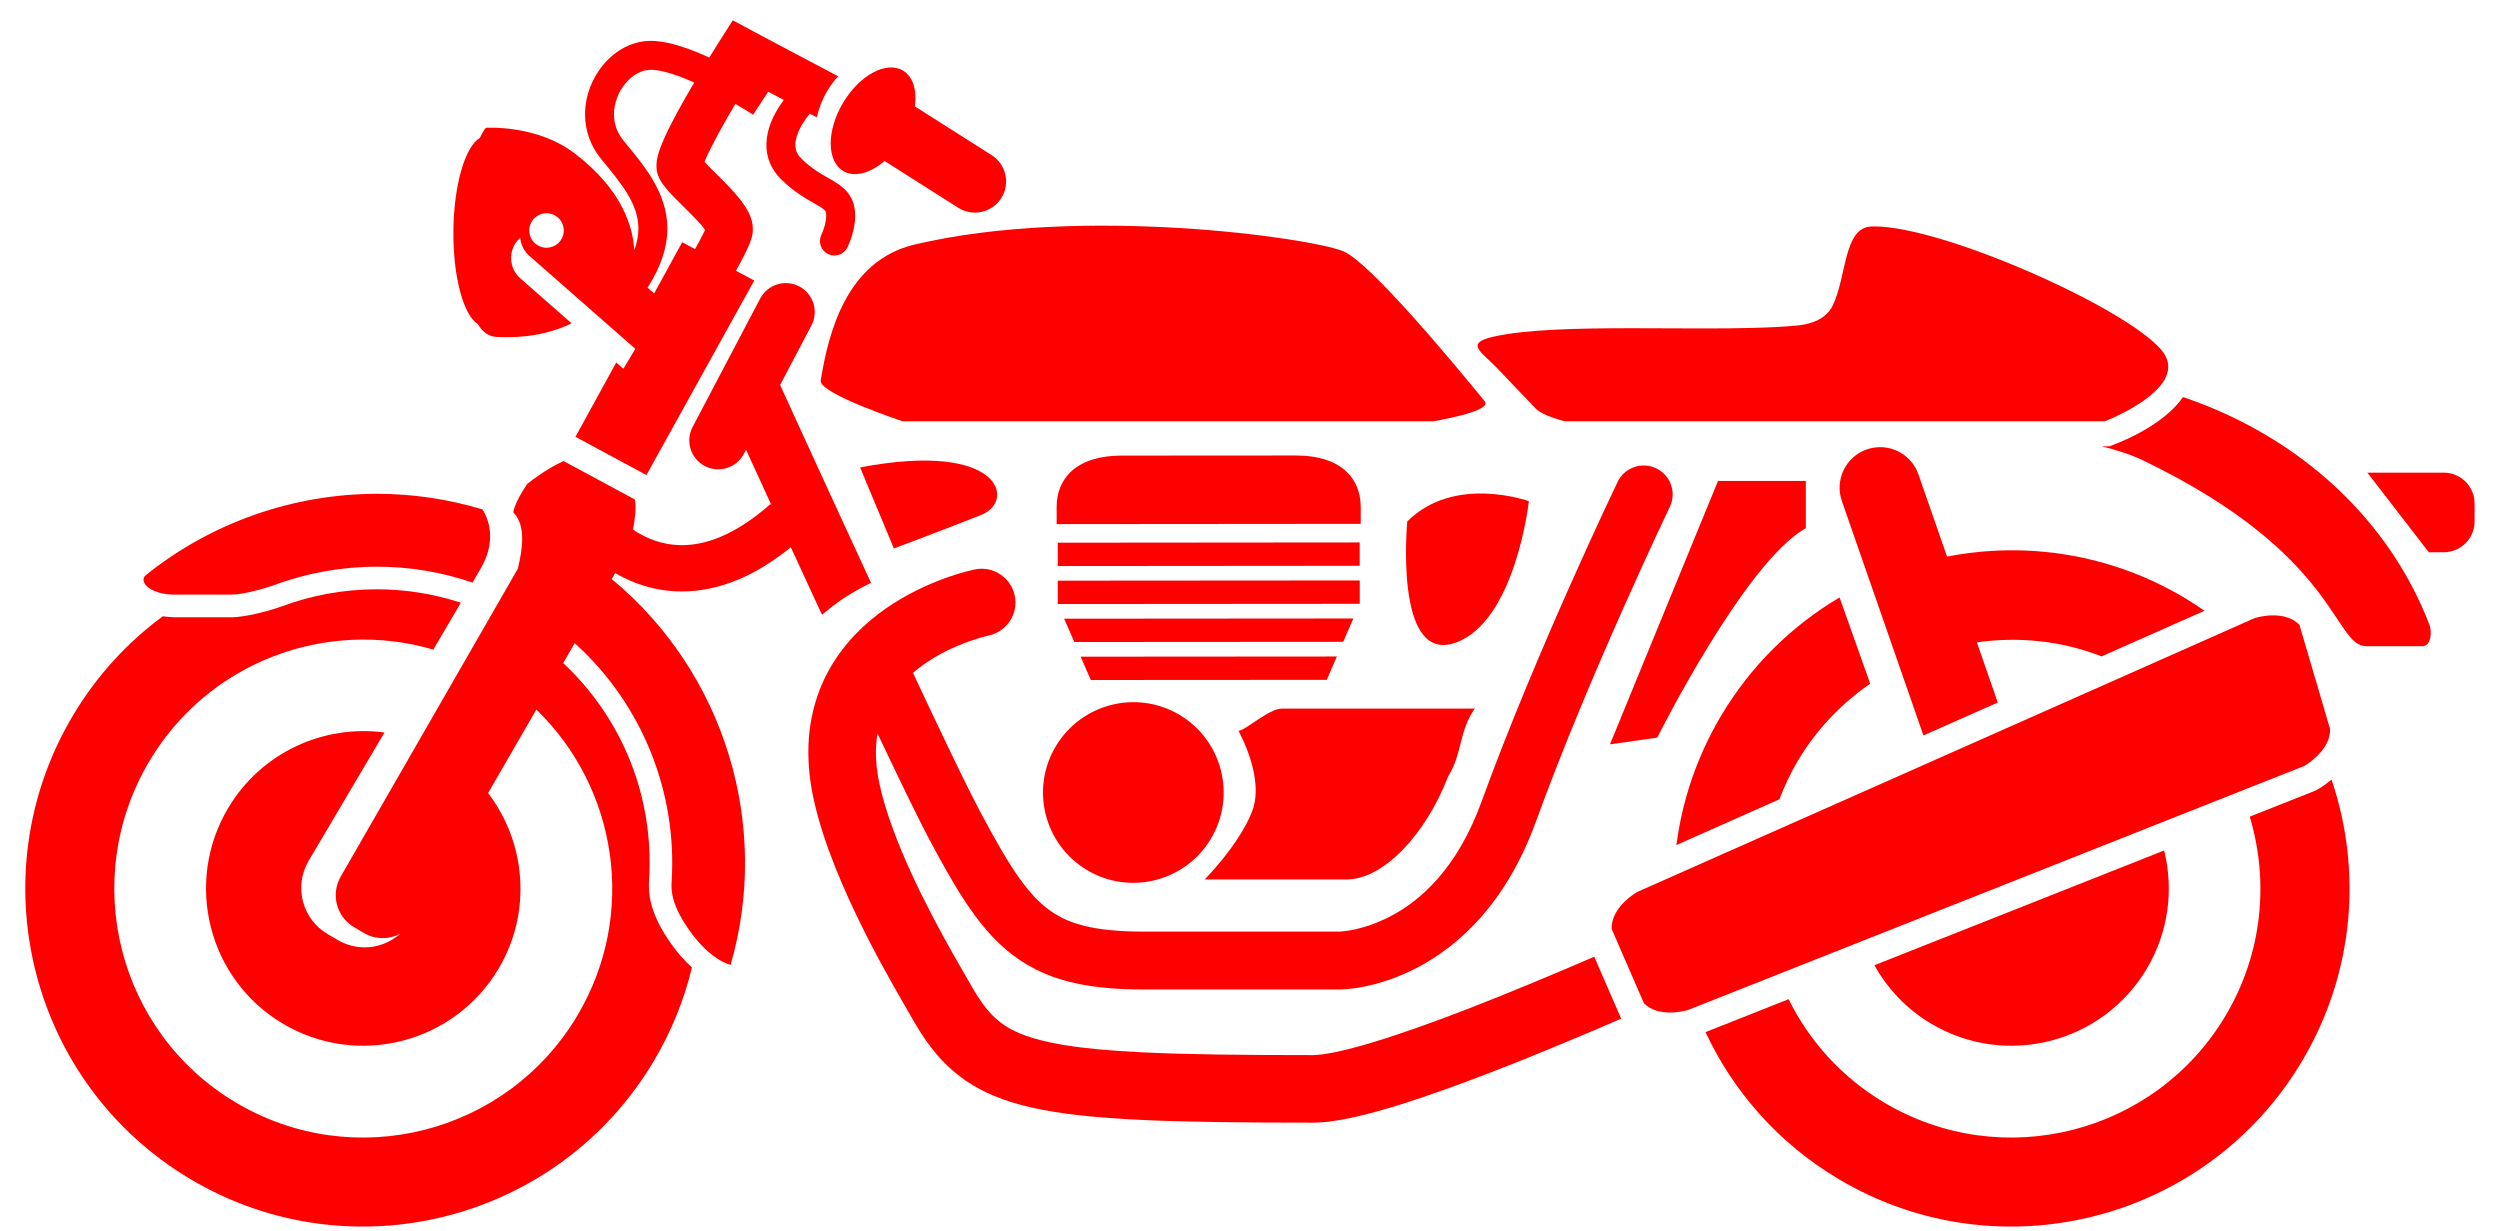 <svg width="67" height="33" viewBox="0 0 67 33" fill="none" xmlns="http://www.w3.org/2000/svg">
<path fill-rule="evenodd" clip-rule="evenodd" d="M61.751 20.529C61.799 20.502 62.009 20.374 62.191 20.163C62.337 19.992 62.453 19.785 62.446 19.538L61.625 16.745C61.429 16.545 61.156 16.492 60.921 16.492C60.652 16.492 60.431 16.562 60.431 16.562L51.766 20.406L51.052 20.723L47.404 22.341L47.19 22.435L43.883 23.902C43.883 23.902 43.172 24.294 43.193 24.898L44.057 26.886C44.251 27.083 44.519 27.136 44.752 27.136C45.026 27.136 45.251 27.063 45.251 27.063L45.429 26.992L47.057 26.348L53.68 23.725L57.763 22.108L60.047 21.204L61.751 20.529Z" fill="#FF0000"/>
<path fill-rule="evenodd" clip-rule="evenodd" d="M62.097 21.165L62.058 21.186L62.017 21.203L60.293 21.886C60.812 23.615 60.641 25.547 59.645 27.221C57.76 30.389 53.661 31.433 50.495 29.548C49.348 28.866 48.486 27.892 47.935 26.778L45.708 27.661C46.449 29.248 47.657 30.637 49.275 31.599C53.572 34.157 59.136 32.739 61.695 28.438C63.104 26.069 63.306 23.316 62.485 20.892C62.3 21.05 62.139 21.142 62.097 21.165Z" fill="#FF0000"/>
<path fill-rule="evenodd" clip-rule="evenodd" d="M65.494 12.667H63.445L65.092 14.8H65.494C65.949 14.8 66.319 14.431 66.319 13.975V13.492C66.319 13.036 65.949 12.667 65.494 12.667Z" fill="#FF0000"/>
<path fill-rule="evenodd" clip-rule="evenodd" d="M24.191 11.29H38.413C38.413 11.29 40.017 11.03 39.791 10.754C38.898 9.663 36.704 7.022 35.999 6.733C35.116 6.371 28.984 5.495 24.515 6.553C22.699 6.982 22.208 8.883 21.995 10.197C21.939 10.544 24.191 11.29 24.191 11.29Z" fill="#FF0000"/>
<path fill-rule="evenodd" clip-rule="evenodd" d="M57.931 9.386C56.98 8.244 52.076 6.068 50.236 6.068C50.206 6.068 50.177 6.069 50.15 6.07C49.408 6.1 49.494 7.404 49.12 8.182C48.947 8.542 48.563 8.687 48.155 8.725C47.464 8.789 46.585 8.802 45.648 8.802C45.029 8.802 44.386 8.796 43.754 8.796C42.282 8.796 40.876 8.826 40.008 9.027C39.237 9.204 39.722 9.442 40.129 9.872C40.467 10.23 40.879 10.659 41.159 10.95C41.354 11.153 41.939 11.29 41.939 11.29H56.41C56.41 11.29 58.765 10.389 57.931 9.386Z" fill="#FF0000"/>
<path fill-rule="evenodd" clip-rule="evenodd" d="M46.128 19.178C45.475 20.276 45.082 21.456 44.928 22.647L47.687 21.422C47.822 21.074 47.98 20.73 48.177 20.398C48.684 19.545 49.354 18.851 50.121 18.323L49.3 16.012C48.034 16.76 46.932 17.826 46.128 19.178Z" fill="#FF0000"/>
<path fill-rule="evenodd" clip-rule="evenodd" d="M52.181 14.917L51.414 12.713C51.217 12.146 50.597 11.847 50.031 12.044C49.464 12.241 49.165 12.86 49.362 13.427L51.548 19.71L53.54 18.827L52.98 17.215C54.087 17.057 55.237 17.169 56.324 17.591L59.08 16.369C58.906 16.248 58.728 16.13 58.543 16.02C56.552 14.836 54.29 14.505 52.181 14.917Z" fill="#FF0000"/>
<path fill-rule="evenodd" clip-rule="evenodd" d="M43.147 19.949L44.414 19.768C44.414 19.768 46.767 15.061 48.396 14.156V12.889H46.043L43.147 19.949Z" fill="#FF0000"/>
<path fill-rule="evenodd" clip-rule="evenodd" d="M36.467 13.583C36.466 12.822 35.941 12.206 34.73 12.207L30.052 12.21C28.842 12.211 28.317 12.828 28.318 13.589L28.318 14.046L36.467 14.039L36.467 13.583Z" fill="#FF0000"/>
<path fill-rule="evenodd" clip-rule="evenodd" d="M28.349 14.544L28.348 15.17L36.44 15.163L36.439 14.537L28.349 14.544Z" fill="#FF0000"/>
<path fill-rule="evenodd" clip-rule="evenodd" d="M36.441 15.556L28.348 15.562L28.349 16.188L36.441 16.182L36.441 15.556Z" fill="#FF0000"/>
<path fill-rule="evenodd" clip-rule="evenodd" d="M36.27 16.575L28.519 16.581L28.792 17.206L35.998 17.201L36.27 16.575Z" fill="#FF0000"/>
<path fill-rule="evenodd" clip-rule="evenodd" d="M35.557 18.22L35.828 17.594L28.962 17.599L29.234 18.224L35.557 18.22Z" fill="#FF0000"/>
<path fill-rule="evenodd" clip-rule="evenodd" d="M29.135 23.32C30.283 24.003 31.77 23.625 32.454 22.476C33.137 21.327 32.759 19.841 31.611 19.158C30.464 18.475 28.977 18.854 28.294 20.002C27.61 21.15 27.986 22.637 29.135 23.32Z" fill="#FF0000"/>
<path fill-rule="evenodd" clip-rule="evenodd" d="M38.809 20.811C39.196 20.197 39.095 19.591 39.526 18.991H34.348C34.008 18.991 33.377 19.577 33.19 19.587C33.19 19.587 33.914 20.854 33.551 21.76C33.19 22.665 32.284 23.57 32.284 23.57C32.284 23.57 35 23.57 36.086 23.57C37.07 23.57 38.201 22.381 38.809 20.811Z" fill="#FF0000"/>
<path fill-rule="evenodd" clip-rule="evenodd" d="M26.31 13.794C27.215 13.432 26.852 11.802 23.051 12.527L23.956 14.699C23.956 14.699 25.404 14.156 26.31 13.794Z" fill="#FF0000"/>
<path fill-rule="evenodd" clip-rule="evenodd" d="M40.974 13.432C40.974 13.432 38.982 12.708 37.715 13.975C37.715 13.975 37.353 17.777 38.982 17.233C40.612 16.691 40.974 13.432 40.974 13.432Z" fill="#FF0000"/>
<path fill-rule="evenodd" clip-rule="evenodd" d="M24.2 1.891C23.753 1.626 23.034 2.014 22.592 2.758C22.15 3.502 22.154 4.32 22.601 4.585C22.902 4.763 23.326 4.64 23.707 4.315L25.681 5.568C26.07 5.815 26.586 5.7 26.834 5.311C27.081 4.921 26.966 4.405 26.576 4.158L24.519 2.852C24.577 2.421 24.472 2.053 24.2 1.891Z" fill="#FF0000"/>
<path fill-rule="evenodd" clip-rule="evenodd" d="M18.896 6.161C18.89 6.175 18.884 6.189 18.877 6.203C18.813 6.335 18.725 6.499 18.655 6.626C18.645 6.644 18.637 6.659 18.627 6.675L18.283 6.492L17.531 7.864L17.355 7.71C17.718 7.145 17.885 6.619 17.885 6.125C17.885 5.629 17.717 5.194 17.492 4.815C17.265 4.434 16.982 4.099 16.712 3.771C16.529 3.547 16.456 3.309 16.455 3.063C16.454 2.759 16.579 2.446 16.773 2.221C16.968 1.994 17.213 1.869 17.439 1.871C17.616 1.869 17.899 1.934 18.2 2.045C18.333 2.094 18.469 2.151 18.605 2.212C18.569 2.274 18.533 2.335 18.496 2.398C18.287 2.759 18.077 3.136 17.912 3.471C17.83 3.64 17.759 3.796 17.703 3.946C17.674 4.021 17.65 4.094 17.63 4.172C17.611 4.25 17.593 4.331 17.593 4.444C17.594 4.525 17.6 4.629 17.662 4.765C17.724 4.892 17.784 4.966 17.847 5.044C17.958 5.177 18.084 5.303 18.218 5.437C18.418 5.635 18.635 5.847 18.784 6.019C18.831 6.074 18.867 6.121 18.896 6.161ZM14.647 6.639C14.392 6.639 14.184 6.432 14.184 6.177C14.184 5.922 14.392 5.715 14.647 5.715C14.902 5.715 15.109 5.922 15.109 6.177C15.109 6.432 14.902 6.639 14.647 6.639ZM22.032 6.249L22.018 6.281C21.919 6.479 21.997 6.711 22.189 6.806C22.38 6.903 22.613 6.825 22.709 6.633C22.715 6.621 22.764 6.523 22.814 6.372C22.864 6.221 22.917 6.019 22.918 5.786C22.918 5.693 22.909 5.594 22.884 5.493C22.839 5.306 22.726 5.147 22.607 5.044C22.426 4.885 22.245 4.802 22.06 4.691C21.874 4.581 21.68 4.453 21.473 4.246C21.347 4.115 21.32 4.016 21.316 3.884C21.313 3.711 21.405 3.482 21.515 3.307C21.569 3.22 21.624 3.145 21.664 3.095L21.704 3.047C21.766 3.08 21.828 3.112 21.891 3.145C21.941 2.914 22.031 2.672 22.172 2.435C22.259 2.289 22.358 2.16 22.463 2.044C22.3 1.959 22.14 1.874 21.985 1.792C21.472 1.522 21.012 1.278 20.68 1.101C20.349 0.924 20.146 0.816 20.145 0.816L19.639 0.544L19.33 1.029C19.328 1.031 19.196 1.238 19.009 1.542C18.831 1.461 18.649 1.383 18.466 1.317C18.117 1.191 17.773 1.097 17.439 1.095C16.933 1.097 16.492 1.356 16.184 1.716C15.875 2.079 15.681 2.555 15.68 3.063C15.678 3.471 15.813 3.901 16.113 4.264C16.386 4.595 16.644 4.906 16.825 5.21C17.006 5.517 17.108 5.806 17.109 6.125C17.109 6.3 17.077 6.493 16.998 6.71C16.971 6.141 16.715 5.109 15.399 4.109C14.378 3.333 13.023 3.425 13.023 3.425C13.023 3.425 12.945 3.504 12.859 3.699C12.467 3.925 12.163 4.951 12.151 6.187C12.139 7.42 12.423 8.451 12.809 8.688C12.922 8.882 13.084 9.024 13.325 9.031C13.675 9.04 14.465 9.076 15.319 8.666L13.944 7.459C13.643 7.195 13.613 6.737 13.877 6.437C13.897 6.414 13.92 6.395 13.943 6.375C13.959 6.554 14.04 6.727 14.185 6.855L17.027 9.349L16.706 9.883L16.515 9.715L15.423 11.706L17.324 12.732L20.214 7.518L19.724 7.257C19.758 7.197 19.794 7.131 19.834 7.056C19.893 6.945 19.956 6.825 20.011 6.708C20.066 6.587 20.114 6.487 20.153 6.34C20.17 6.272 20.177 6.205 20.176 6.143C20.174 5.944 20.117 5.806 20.061 5.689C19.957 5.487 19.83 5.332 19.693 5.174C19.488 4.941 19.254 4.718 19.066 4.53C18.994 4.458 18.932 4.395 18.881 4.339C18.888 4.321 18.895 4.303 18.904 4.282C18.984 4.093 19.12 3.826 19.274 3.543C19.411 3.293 19.562 3.032 19.708 2.785C19.824 2.853 19.929 2.916 20.007 2.963C20.064 2.999 20.108 3.027 20.138 3.046L20.183 3.075L20.588 2.458C20.72 2.527 20.859 2.601 21.006 2.679C20.96 2.741 20.909 2.813 20.854 2.902C20.707 3.145 20.543 3.479 20.54 3.884C20.536 4.186 20.654 4.529 20.924 4.795C21.28 5.151 21.63 5.338 21.857 5.469C21.971 5.534 22.052 5.586 22.088 5.62C22.126 5.657 22.123 5.658 22.131 5.681C22.138 5.709 22.143 5.745 22.143 5.786C22.143 5.89 22.113 6.025 22.078 6.126C22.061 6.177 22.044 6.22 22.032 6.249Z" fill="#FF0000"/>
<path fill-rule="evenodd" clip-rule="evenodd" d="M4.688 15.936C5.097 15.936 5.748 15.936 6.206 15.936C6.514 15.936 7.124 15.764 7.324 15.689C8.211 15.358 9.154 15.187 10.106 15.187C10.964 15.187 11.828 15.326 12.665 15.614C12.79 15.399 12.878 15.246 12.913 15.182C13.316 14.442 13.079 13.889 12.931 13.652C12.004 13.374 11.055 13.234 10.112 13.234C7.876 13.234 5.677 13.994 3.91 15.412C3.704 15.578 4.002 15.936 4.688 15.936Z" fill="#FF0000"/>
<path fill-rule="evenodd" clip-rule="evenodd" d="M5.101 31.599C9.399 34.157 14.962 32.739 17.521 28.438C17.998 27.636 18.337 26.79 18.544 25.928C18.341 25.745 18.122 25.5 17.902 25.17C17.41 24.432 17.372 23.934 17.395 23.583C17.536 21.358 16.674 19.246 15.094 17.771L15.402 17.236C17.22 18.877 18.151 21.246 18 23.621C17.987 23.82 17.974 24.185 18.407 24.834C19.013 25.744 19.58 25.859 19.58 25.859C20.663 22.123 19.432 18.036 16.395 15.518L16.487 15.359C16.935 15.62 17.539 15.851 18.274 15.851C18.742 15.852 19.256 15.756 19.793 15.53C20.245 15.341 20.713 15.054 21.194 14.667C21.378 15.065 21.568 15.477 21.762 15.896C21.85 16.088 21.941 16.283 22.03 16.476C22.247 16.291 22.467 16.124 22.686 15.985C22.911 15.843 23.132 15.723 23.343 15.619C22.977 14.829 22.618 14.052 22.294 13.344C21.883 12.451 21.524 11.668 21.269 11.109C21.095 10.729 20.97 10.456 20.907 10.317L21.746 8.724C21.945 8.345 21.8 7.876 21.421 7.676C21.042 7.477 20.573 7.622 20.373 8.001L18.563 11.441C18.363 11.82 18.509 12.289 18.888 12.489C19.267 12.688 19.736 12.543 19.935 12.164L19.994 12.052C20.185 12.469 20.417 12.977 20.676 13.54L20.649 13.509C20.154 13.946 19.707 14.22 19.313 14.386C18.918 14.551 18.576 14.61 18.274 14.61C17.724 14.61 17.285 14.409 16.966 14.195C17.017 13.907 17.058 13.572 17.014 13.387L16.981 13.369L15.103 12.356C14.929 12.436 14.56 12.625 14.126 12.973C13.764 13.516 13.757 13.733 13.757 13.733C14.101 14.076 14.005 14.719 13.878 15.242L9.134 23.489C8.857 23.963 9.016 24.572 9.49 24.849L9.758 25.007C10.067 25.187 10.431 25.18 10.726 25.025C10.466 25.254 10.13 25.389 9.775 25.389C9.521 25.389 9.271 25.321 9.051 25.192L8.783 25.035C8.453 24.841 8.217 24.531 8.12 24.161C8.023 23.79 8.077 23.404 8.27 23.073C8.27 23.073 9.245 21.424 10.304 19.631C8.68 19.413 7.006 20.158 6.115 21.655C4.925 23.655 5.58 26.245 7.58 27.434C9.579 28.623 12.169 27.965 13.359 25.965C14.264 24.442 14.094 22.581 13.081 21.254L14.374 19.016C16.548 21.118 17.085 24.509 15.471 27.221C13.586 30.389 9.488 31.433 6.321 29.548C3.155 27.665 2.118 23.566 4.004 20.398C5.594 17.724 8.76 16.573 11.613 17.409C11.889 16.939 12.142 16.509 12.351 16.152C11.627 15.917 10.87 15.793 10.106 15.793C9.226 15.793 8.361 15.948 7.536 16.256C7.341 16.329 6.634 16.542 6.206 16.542H4.688C4.575 16.542 4.467 16.531 4.363 16.516C3.417 17.213 2.592 18.105 1.954 19.178C-0.604 23.479 0.804 29.044 5.101 31.599Z" fill="#FF0000"/>
<path fill-rule="evenodd" clip-rule="evenodd" d="M60.293 11.414C59.714 11.103 59.115 10.848 58.505 10.642C58.014 11.347 57 11.783 56.651 11.916L56.535 11.961H56.32C56.727 12.059 57.111 12.183 57.449 12.346C62.699 14.88 62.525 17.319 63.423 17.319H64.916C65.154 17.319 65.182 16.937 65.11 16.749C64.285 14.59 62.641 12.672 60.293 11.414Z" fill="#FF0000"/>
<path fill-rule="evenodd" clip-rule="evenodd" d="M22.399 17.656C21.957 18.317 21.661 19.17 21.664 20.16C21.664 20.555 21.709 20.972 21.804 21.409C22.074 22.638 22.641 23.916 23.184 25C23.456 25.54 23.724 26.027 23.946 26.422C24.168 26.816 24.349 27.122 24.435 27.274C24.596 27.559 24.765 27.828 24.961 28.081C25.3 28.524 25.735 28.916 26.276 29.198C26.681 29.41 27.137 29.567 27.658 29.684C28.442 29.861 29.381 29.956 30.596 30.014C31.811 30.071 33.303 30.087 35.18 30.087C35.543 30.086 35.913 30.025 36.327 29.932C37.047 29.769 37.89 29.498 38.782 29.178C40.118 28.699 41.556 28.107 42.739 27.605C42.989 27.498 43.224 27.397 43.448 27.3C43.446 27.299 43.393 27.175 43.393 27.175L42.726 25.64C41.758 26.057 40.52 26.581 39.292 27.056C38.408 27.397 37.533 27.711 36.792 27.934C36.422 28.046 36.085 28.135 35.804 28.193C35.525 28.252 35.297 28.278 35.18 28.277C33.285 28.277 31.796 28.26 30.626 28.203C29.748 28.161 29.05 28.096 28.501 28.004C28.088 27.936 27.761 27.853 27.499 27.76C27.107 27.618 26.868 27.465 26.651 27.262C26.436 27.059 26.237 26.783 26.011 26.383C25.908 26.201 25.737 25.912 25.523 25.532C25.203 24.965 24.792 24.206 24.423 23.401C24.054 22.597 23.728 21.742 23.573 21.024C23.503 20.704 23.474 20.417 23.474 20.16C23.475 19.978 23.492 19.814 23.518 19.658C23.539 19.701 23.561 19.748 23.581 19.791C24.144 20.978 24.617 21.953 24.901 22.487C25.267 23.174 25.594 23.76 25.939 24.269C26.198 24.65 26.469 24.989 26.778 25.284C27.239 25.726 27.794 26.057 28.435 26.25C29.077 26.445 29.795 26.518 30.654 26.518C33.551 26.518 35.904 26.518 35.904 26.518C35.986 26.517 36.878 26.509 37.984 25.932C38.536 25.643 39.137 25.21 39.695 24.574C40.254 23.939 40.768 23.103 41.16 22.025C41.873 20.061 42.773 17.946 43.493 16.327C43.852 15.517 44.168 14.831 44.392 14.347C44.505 14.106 44.595 13.915 44.656 13.785C44.718 13.655 44.75 13.586 44.75 13.586C44.936 13.2 44.773 12.737 44.387 12.552C44.001 12.366 43.537 12.529 43.352 12.915C43.346 12.927 41.169 17.459 39.702 21.494C39.369 22.408 38.956 23.065 38.53 23.55C37.891 24.276 37.219 24.622 36.705 24.798C36.449 24.885 36.233 24.928 36.089 24.948C36.017 24.958 35.963 24.963 35.931 24.965L35.9 24.967C35.825 24.967 33.505 24.967 30.654 24.967C29.97 24.967 29.445 24.912 29.036 24.807C28.729 24.728 28.487 24.625 28.267 24.488C27.941 24.285 27.651 23.997 27.33 23.551C27.011 23.107 26.672 22.512 26.27 21.756C26.015 21.28 25.54 20.302 24.983 19.127C24.818 18.779 24.644 18.41 24.468 18.033C24.793 17.754 25.163 17.535 25.506 17.378C25.787 17.248 26.044 17.159 26.225 17.105C26.315 17.078 26.387 17.059 26.433 17.048L26.481 17.036C26.978 16.935 27.295 16.459 27.197 15.97C27.099 15.48 26.622 15.162 26.132 15.26C26.07 15.275 25.047 15.474 23.953 16.166C23.408 16.513 22.84 16.991 22.399 17.656Z" fill="#FF0000"/>
<path fill-rule="evenodd" clip-rule="evenodd" d="M51.753 27.434C53.753 28.623 56.342 27.965 57.532 25.965C58.123 24.971 58.257 23.834 57.999 22.793L50.234 25.868C50.583 26.494 51.093 27.041 51.753 27.434Z" fill="#FF0000"/>
</svg>
